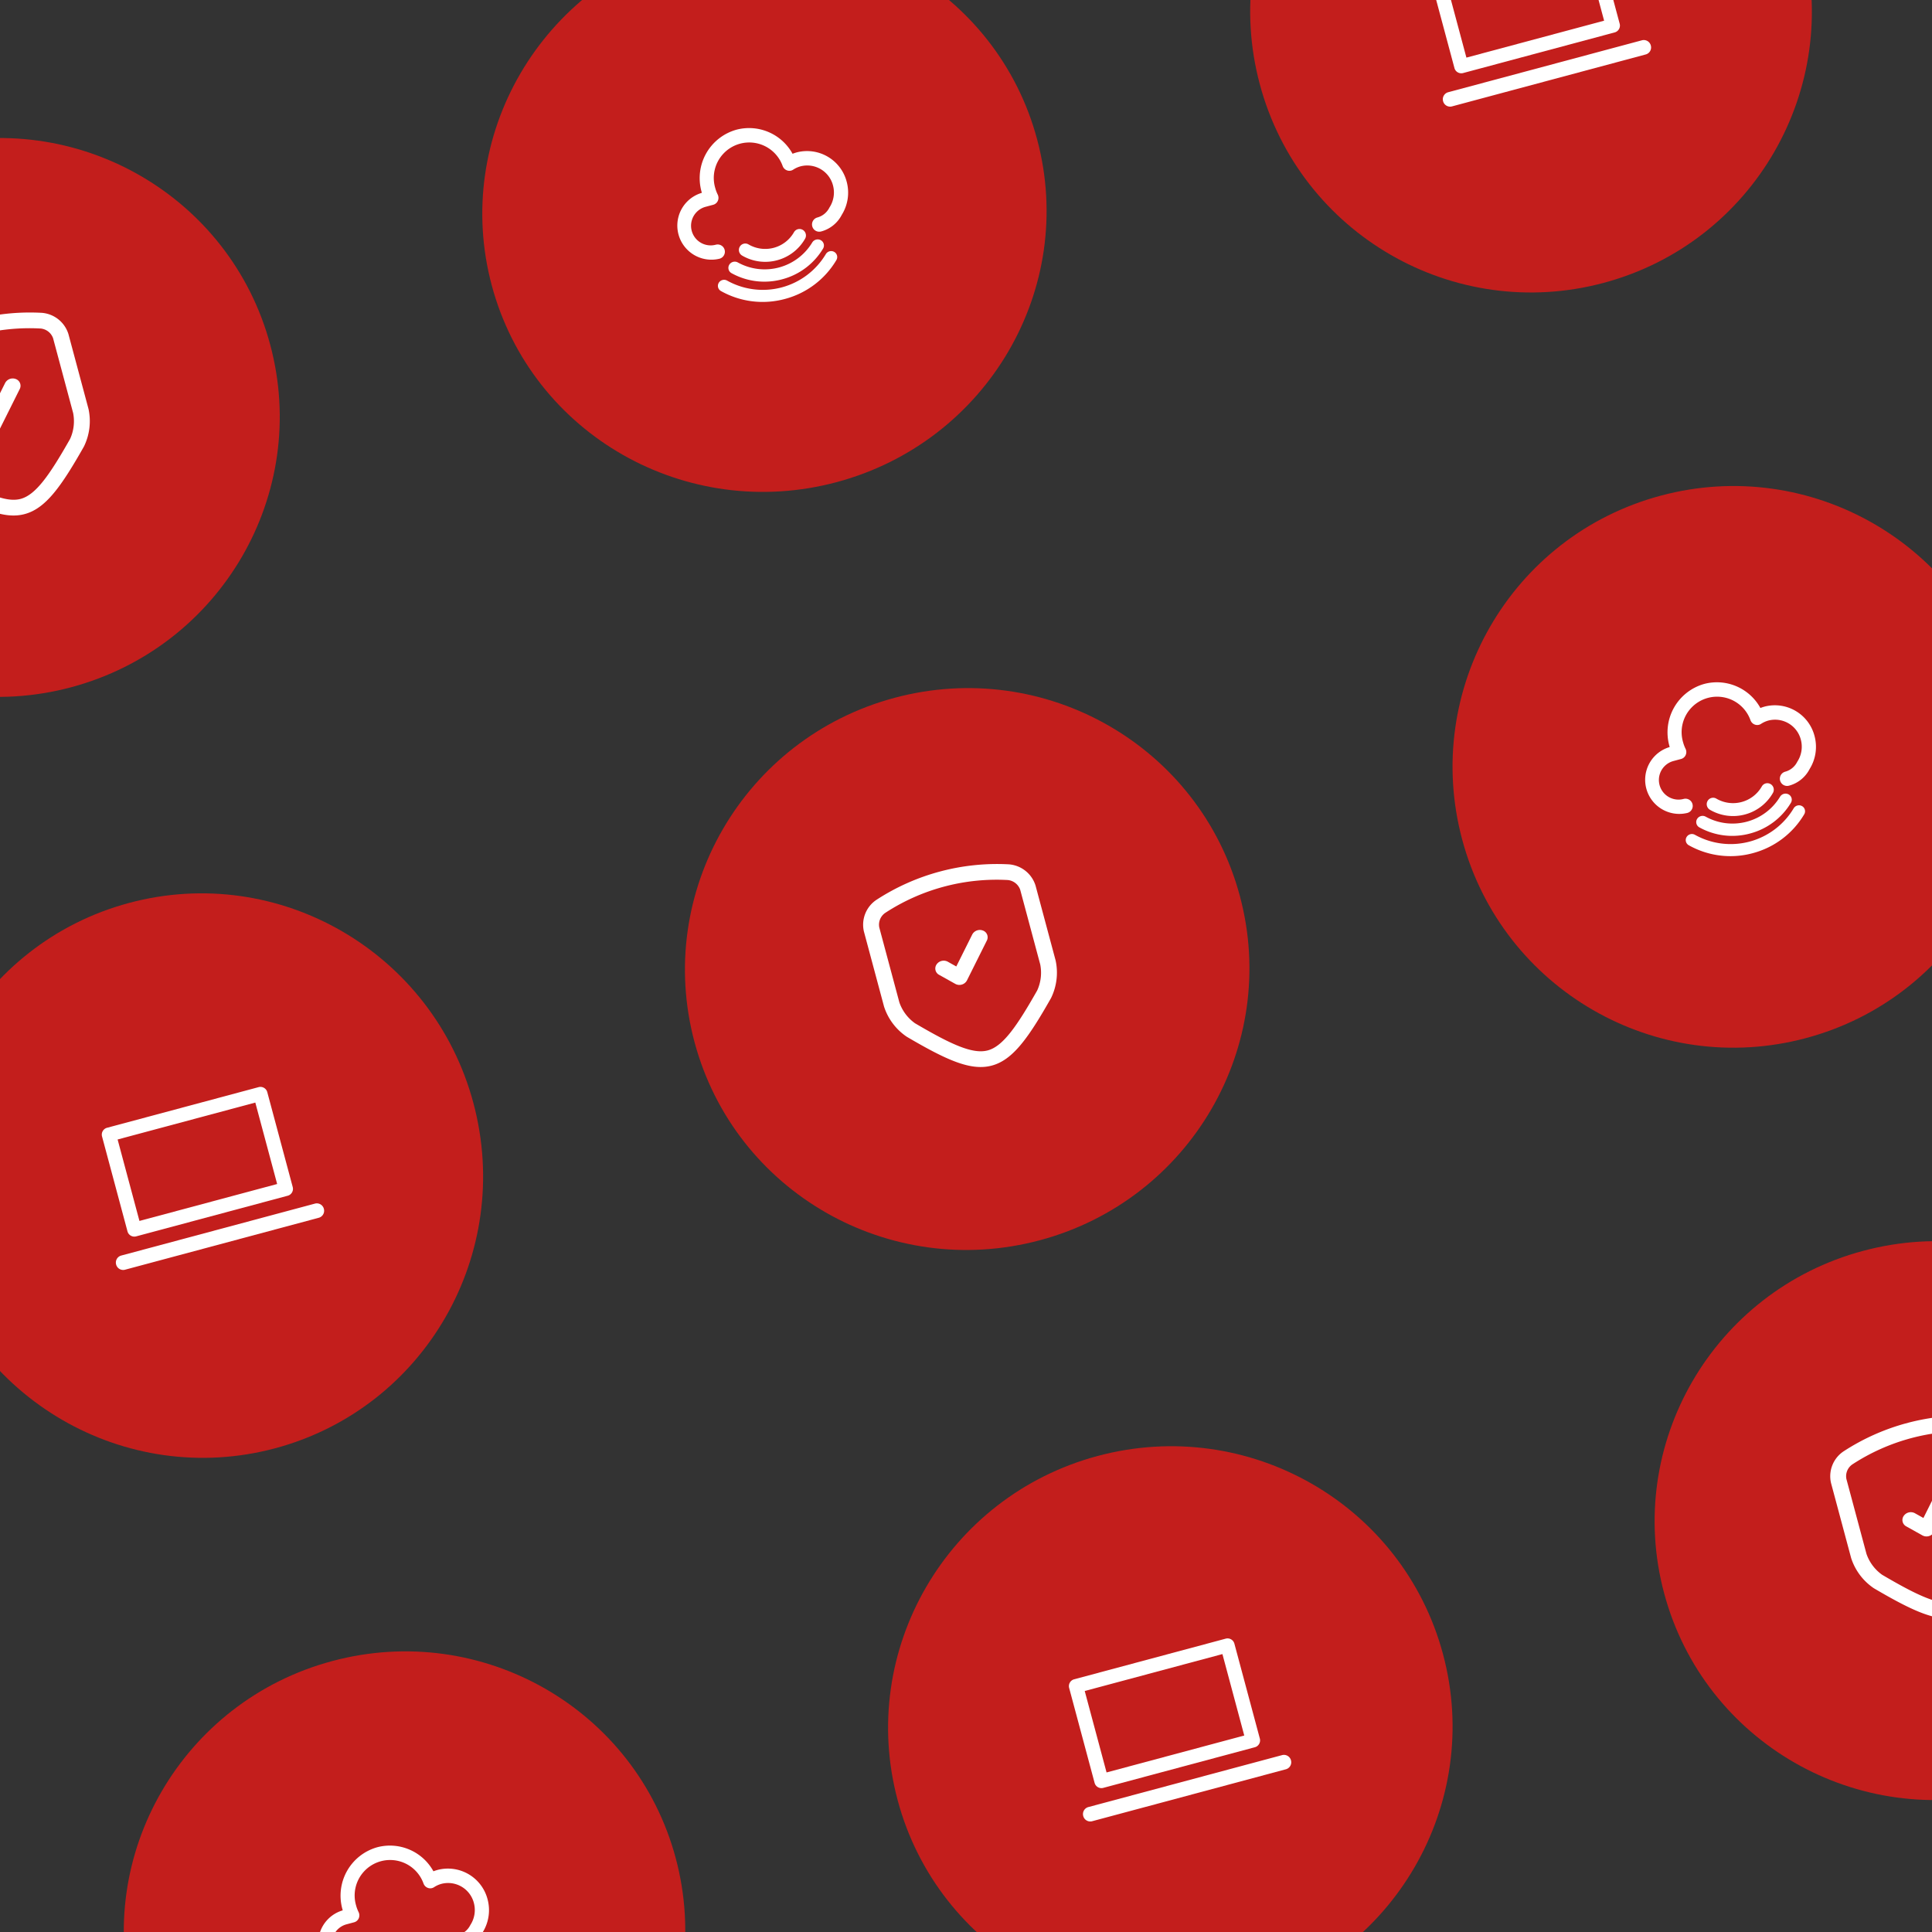 <svg xmlns="http://www.w3.org/2000/svg" xmlns:xlink="http://www.w3.org/1999/xlink" width="640" height="640" viewBox="0 0 640 640">
  <rect x="0" y="0" width="640" height="640" fill="#333333" stroke="none"/>
  <defs>
    <clipPath id="clip-path">
      <rect id="Rectangle_7023" data-name="Rectangle 7023" width="640" height="640" transform="translate(-2764 -9955)" fill="#f7f9fc"/>
    </clipPath>
    <clipPath id="clip-path-2">
      <path id="Clip_2" data-name="Clip 2" d="M0,0H58.715V58.715H0Z" transform="translate(0 0)" fill="#fff"/>
    </clipPath>
    <clipPath id="clip-path-5">
      <path id="Clip_2-4" data-name="Clip 2" d="M0,0H58.848V66.529H0Z" fill="#fff"/>
    </clipPath>
  </defs>
  <g id="Square-2" transform="translate(2764 9955)" clip-path="url(#clip-path)">
    <g id="Group_8113" data-name="Group 8113">
      <g id="Group_8097" data-name="Group 8097" transform="matrix(0.966, -0.259, 0.259, 0.966, -2810.76, -9631.479)">
        <ellipse id="Ellipse_1084" data-name="Ellipse 1084" cx="93" cy="93.5" rx="93" ry="93.5" transform="translate(-0.231 -0.397)" fill="#c31e1c"/>
        <g id="icon" transform="translate(57.618 69.645)">
          <g id="Group_4" data-name="Group 4" transform="translate(0 0)">
            <path id="Fill_1" data-name="Fill 1" d="M54.305,37.238H2.361A2.347,2.347,0,0,1,0,34.91V2.327A2.347,2.347,0,0,1,2.361,0H54.305a2.347,2.347,0,0,1,2.361,2.327V34.91A2.347,2.347,0,0,1,54.305,37.238ZM4.723,4.654V32.583H51.943V4.654Z" transform="translate(6.476)" fill="#fff"/>
            <path id="Fill_3" data-name="Fill 3" d="M68.849,4.857H2.388A2.406,2.406,0,0,1,0,2.429,2.406,2.406,0,0,1,2.388,0H68.849a2.406,2.406,0,0,1,2.388,2.429,2.406,2.406,0,0,1-2.388,2.429" transform="translate(0 42.095)" fill="#fff"/>
          </g>
        </g>
      </g>
      <g id="Group_8107" data-name="Group 8107" transform="matrix(0.966, -0.259, 0.259, 0.966, -2490.391, -9448.783)">
        <ellipse id="Ellipse_1084-2" data-name="Ellipse 1084" cx="93.5" cy="93" rx="93.5" ry="93" transform="translate(-0.398 0.214)" fill="#c31e1c"/>
        <g id="icon-2" data-name="icon" transform="translate(57.618 69.645)">
          <g id="Group_4-2" data-name="Group 4" transform="translate(0 0)">
            <path id="Fill_1-2" data-name="Fill 1" d="M54.305,37.238H2.361A2.347,2.347,0,0,1,0,34.91V2.327A2.347,2.347,0,0,1,2.361,0H54.305a2.347,2.347,0,0,1,2.361,2.327V34.91A2.347,2.347,0,0,1,54.305,37.238ZM4.723,4.654V32.583H51.943V4.654Z" transform="translate(6.476)" fill="#fff"/>
            <path id="Fill_3-2" data-name="Fill 3" d="M68.849,4.857H2.388A2.406,2.406,0,0,1,0,2.429,2.406,2.406,0,0,1,2.388,0H68.849a2.406,2.406,0,0,1,2.388,2.429,2.406,2.406,0,0,1-2.388,2.429" transform="translate(0 42.095)" fill="#fff"/>
          </g>
        </g>
      </g>
      <g id="Group_8110" data-name="Group 8110" transform="matrix(0.966, -0.259, 0.259, 0.966, -2371.187, -10016.843)">
        <circle id="Ellipse_1084-3" data-name="Ellipse 1084" cx="93" cy="93" r="93" transform="translate(0.434 0.064)" fill="#c31e1c"/>
        <g id="icon-3" data-name="icon" transform="translate(57.618 69.645)">
          <g id="Group_4-3" data-name="Group 4" transform="translate(0 0)">
            <path id="Fill_1-3" data-name="Fill 1" d="M54.305,37.238H2.361A2.347,2.347,0,0,1,0,34.91V2.327A2.347,2.347,0,0,1,2.361,0H54.305a2.347,2.347,0,0,1,2.361,2.327V34.91A2.347,2.347,0,0,1,54.305,37.238ZM4.723,4.654V32.583H51.943V4.654Z" transform="translate(6.476)" fill="#fff"/>
            <path id="Fill_3-3" data-name="Fill 3" d="M68.849,4.857H2.388A2.406,2.406,0,0,1,0,2.429,2.406,2.406,0,0,1,2.388,0H68.849a2.406,2.406,0,0,1,2.388,2.429,2.406,2.406,0,0,1-2.388,2.429" transform="translate(0 42.095)" fill="#fff"/>
          </g>
        </g>
      </g>
      <g id="Group_8105" data-name="Group 8105" transform="matrix(0.966, -0.259, 0.259, 0.966, -2743.626, -9380.93)">
        <ellipse id="Ellipse_1047" data-name="Ellipse 1047" cx="93" cy="92.5" rx="93" ry="92.5" transform="translate(-0.231 0.214)" fill="#c31e1c"/>
        <g id="icon-4" data-name="icon" transform="translate(63.69 63.642)" clip-path="url(#clip-path-2)">
          <path id="Fill_4" data-name="Fill 4" d="M20.387,11.417A28.193,28.193,0,0,1,.593,3.394a1.962,1.962,0,0,1,0-2.812,2.056,2.056,0,0,1,2.866,0,24.312,24.312,0,0,0,33.855,0,2.056,2.056,0,0,1,2.866,0,1.962,1.962,0,0,1,0,2.812,28.193,28.193,0,0,1-19.794,8.023" transform="translate(8.155 46.89)" fill="#fff"/>
          <path id="Fill_6" data-name="Fill 6" d="M16.31,9.786A22.458,22.458,0,0,1,.611,3.469a2,2,0,0,1,0-2.874,2.127,2.127,0,0,1,2.95,0,18.4,18.4,0,0,0,25.5,0,2.13,2.13,0,0,1,2.953,0,2,2,0,0,1,0,2.874,22.462,22.462,0,0,1-15.7,6.317" transform="translate(13.048 41.997)" fill="#fff"/>
          <path id="Fill_8" data-name="Fill 8" d="M11.419,8.155A15.149,15.149,0,0,1,.622,3.65a2.148,2.148,0,0,1,0-3.024,2.105,2.105,0,0,1,3,0,10.973,10.973,0,0,0,15.6,0,2.108,2.108,0,0,1,3,0,2.153,2.153,0,0,1,0,3.024A15.148,15.148,0,0,1,11.419,8.155" transform="translate(17.941 37.104)" fill="#fff"/>
          <path id="Fill_1-4" data-name="Fill 1" d="M45.913,39.824a2.4,2.4,0,0,1,0-4.8,6.306,6.306,0,0,0,4.711-2.149,9.085,9.085,0,0,0,3.032-6.757,8.819,8.819,0,0,0-8.716-8.9,8.508,8.508,0,0,0-2.663.432,2.282,2.282,0,0,1-2.008-.276,2.411,2.411,0,0,1-1.052-1.772A11.748,11.748,0,0,0,15.761,16.8a12.161,12.161,0,0,0,.23,2.353,2.449,2.449,0,0,1-.486,1.993,2.337,2.337,0,0,1-1.818.878H11.064a6.5,6.5,0,0,0,0,13,2.4,2.4,0,0,1,0,4.8,11.3,11.3,0,0,1,0-22.594h0c0-.144,0-.283,0-.427A16.651,16.651,0,0,1,27.519,0,16.45,16.45,0,0,1,43.435,12.515a13.739,13.739,0,0,1,1.505-.086A13.572,13.572,0,0,1,58.353,26.122a13.884,13.884,0,0,1-4.406,10.143,10.819,10.819,0,0,1-8.035,3.559" transform="translate(0 0)" fill="#fff"/>
        </g>
      </g>
      <g id="Group_8109" data-name="Group 8109" transform="matrix(0.966, -0.259, 0.259, 0.966, -2624.661, -9949.883)">
        <ellipse id="Ellipse_1047-2" data-name="Ellipse 1047" cx="93.5" cy="92.5" rx="93.5" ry="92.5" transform="translate(-0.398 -0.01)" fill="#c31e1c"/>
        <g id="icon-5" data-name="icon" transform="translate(63.69 63.642)" clip-path="url(#clip-path-2)">
          <path id="Fill_4-2" data-name="Fill 4" d="M20.387,11.417A28.193,28.193,0,0,1,.593,3.394a1.962,1.962,0,0,1,0-2.812,2.056,2.056,0,0,1,2.866,0,24.312,24.312,0,0,0,33.855,0,2.056,2.056,0,0,1,2.866,0,1.962,1.962,0,0,1,0,2.812,28.193,28.193,0,0,1-19.794,8.023" transform="translate(8.155 46.89)" fill="#fff"/>
          <path id="Fill_6-2" data-name="Fill 6" d="M16.31,9.786A22.458,22.458,0,0,1,.611,3.469a2,2,0,0,1,0-2.874,2.127,2.127,0,0,1,2.95,0,18.4,18.4,0,0,0,25.5,0,2.13,2.13,0,0,1,2.953,0,2,2,0,0,1,0,2.874,22.462,22.462,0,0,1-15.7,6.317" transform="translate(13.048 41.997)" fill="#fff"/>
          <path id="Fill_8-2" data-name="Fill 8" d="M11.419,8.155A15.149,15.149,0,0,1,.622,3.65a2.148,2.148,0,0,1,0-3.024,2.105,2.105,0,0,1,3,0,10.973,10.973,0,0,0,15.6,0,2.108,2.108,0,0,1,3,0,2.153,2.153,0,0,1,0,3.024A15.148,15.148,0,0,1,11.419,8.155" transform="translate(17.941 37.104)" fill="#fff"/>
          <path id="Fill_1-5" data-name="Fill 1" d="M45.913,39.824a2.4,2.4,0,0,1,0-4.8,6.306,6.306,0,0,0,4.711-2.149,9.085,9.085,0,0,0,3.032-6.757,8.819,8.819,0,0,0-8.716-8.9,8.508,8.508,0,0,0-2.663.432,2.282,2.282,0,0,1-2.008-.276,2.411,2.411,0,0,1-1.052-1.772A11.748,11.748,0,0,0,15.761,16.8a12.161,12.161,0,0,0,.23,2.353,2.449,2.449,0,0,1-.486,1.993,2.337,2.337,0,0,1-1.818.878H11.064a6.5,6.5,0,0,0,0,13,2.4,2.4,0,0,1,0,4.8,11.3,11.3,0,0,1,0-22.594h0c0-.144,0-.283,0-.427A16.651,16.651,0,0,1,27.519,0,16.45,16.45,0,0,1,43.435,12.515a13.739,13.739,0,0,1,1.505-.086A13.572,13.572,0,0,1,58.353,26.122a13.884,13.884,0,0,1-4.406,10.143,10.819,10.819,0,0,1-8.035,3.559" transform="translate(0 0)" fill="#fff"/>
        </g>
      </g>
      <g id="Group_8112" data-name="Group 8112" transform="matrix(0.966, -0.259, 0.259, 0.966, -2304.052, -9766.292)">
        <circle id="Ellipse_1047-3" data-name="Ellipse 1047" cx="93" cy="93" r="93" transform="translate(0.434 -0.324)" fill="#c31e1c"/>
        <g id="icon-6" data-name="icon" transform="translate(63.69 63.642)" clip-path="url(#clip-path-2)">
          <path id="Fill_4-3" data-name="Fill 4" d="M20.387,11.417A28.193,28.193,0,0,1,.593,3.394a1.962,1.962,0,0,1,0-2.812,2.056,2.056,0,0,1,2.866,0,24.312,24.312,0,0,0,33.855,0,2.056,2.056,0,0,1,2.866,0,1.962,1.962,0,0,1,0,2.812,28.193,28.193,0,0,1-19.794,8.023" transform="translate(8.155 46.89)" fill="#fff"/>
          <path id="Fill_6-3" data-name="Fill 6" d="M16.31,9.786A22.458,22.458,0,0,1,.611,3.469a2,2,0,0,1,0-2.874,2.127,2.127,0,0,1,2.95,0,18.4,18.4,0,0,0,25.5,0,2.13,2.13,0,0,1,2.953,0,2,2,0,0,1,0,2.874,22.462,22.462,0,0,1-15.7,6.317" transform="translate(13.048 41.997)" fill="#fff"/>
          <path id="Fill_8-3" data-name="Fill 8" d="M11.419,8.155A15.149,15.149,0,0,1,.622,3.65a2.148,2.148,0,0,1,0-3.024,2.105,2.105,0,0,1,3,0,10.973,10.973,0,0,0,15.6,0,2.108,2.108,0,0,1,3,0,2.153,2.153,0,0,1,0,3.024A15.148,15.148,0,0,1,11.419,8.155" transform="translate(17.941 37.104)" fill="#fff"/>
          <path id="Fill_1-6" data-name="Fill 1" d="M45.913,39.824a2.4,2.4,0,0,1,0-4.8,6.306,6.306,0,0,0,4.711-2.149,9.085,9.085,0,0,0,3.032-6.757,8.819,8.819,0,0,0-8.716-8.9,8.508,8.508,0,0,0-2.663.432,2.282,2.282,0,0,1-2.008-.276,2.411,2.411,0,0,1-1.052-1.772A11.748,11.748,0,0,0,15.761,16.8a12.161,12.161,0,0,0,.23,2.353,2.449,2.449,0,0,1-.486,1.993,2.337,2.337,0,0,1-1.818.878H11.064a6.5,6.5,0,0,0,0,13,2.4,2.4,0,0,1,0,4.8,11.3,11.3,0,0,1,0-22.594h0c0-.144,0-.283,0-.427A16.651,16.651,0,0,1,27.519,0,16.45,16.45,0,0,1,43.435,12.515a13.739,13.739,0,0,1,1.505-.086A13.572,13.572,0,0,1,58.353,26.122a13.884,13.884,0,0,1-4.406,10.143,10.819,10.819,0,0,1-8.035,3.559" transform="translate(0 0)" fill="#fff"/>
        </g>
      </g>
      <g id="Group_8106" data-name="Group 8106" transform="matrix(0.966, -0.259, 0.259, 0.966, -2877.895, -9882.029)">
        <ellipse id="Ellipse_1047-4" data-name="Ellipse 1047" cx="93" cy="92.5" rx="93" ry="92.5" transform="translate(-0.231 -0.01)" fill="#c31e1c"/>
        <path id="Clip_2-7" data-name="Clip 2" d="M0,0H23.968V27.1H0Z" transform="translate(75.644 81.107)" fill="none"/>
        <g id="Mask_Group_2" data-name="Mask Group 2" transform="translate(63.28 59.07)" clip-path="url(#clip-path-5)">
          <path id="Fill_1-7" data-name="Fill 1" d="M29.42,66.53c-7.154,0-13.937-5.558-24.718-16.5A19.151,19.151,0,0,1,0,38.387V12.694A9.9,9.9,0,0,1,6.8,3.586a73.2,73.2,0,0,1,45.288.008,10.047,10.047,0,0,1,6.762,9.1V38.366A19.141,19.141,0,0,1,54.166,50C43.372,60.965,36.581,66.53,29.42,66.53Zm.011-61.346A67.432,67.432,0,0,0,8.419,8.538a4.736,4.736,0,0,0-3.155,4.15V38.373a14.136,14.136,0,0,0,3.224,8.041c9.532,9.671,15.69,14.912,20.932,14.912s11.416-5.25,20.964-14.939a14.126,14.126,0,0,0,3.2-8.034V12.694a4.87,4.87,0,0,0-3.121-4.149A67.456,67.456,0,0,0,29.431,5.184Z" transform="translate(-0.001 0)" fill="#fff"/>
          <path id="Fill_4-4" data-name="Fill 4" d="M7.121,16.024a2.811,2.811,0,0,1-1.955-.777l-4.423-4.3A2.37,2.37,0,0,1,.838,7.415,2.851,2.851,0,0,1,4.651,7.5L6.973,9.758,14.8.915A2.847,2.847,0,0,1,18.6.568a2.373,2.373,0,0,1,.375,3.514L9.206,15.11a2.77,2.77,0,0,1-1.985.912c-.032,0-.062,0-.1,0" transform="translate(19.585 22.018)" fill="#fff"/>
        </g>
      </g>
      <g id="Group_8108" data-name="Group 8108" transform="matrix(0.966, -0.259, 0.259, 0.966, -2557.526, -9699.334)">
        <ellipse id="Ellipse_1047-5" data-name="Ellipse 1047" cx="93.5" cy="93" rx="93.5" ry="93" transform="translate(-0.398 -0.397)" fill="#c31e1c"/>
        <path id="Clip_2-8" data-name="Clip 2" d="M0,0H23.968V27.1H0Z" transform="translate(75.644 81.107)" fill="none"/>
        <g id="Mask_Group_2-2" data-name="Mask Group 2" transform="translate(63.28 59.07)" clip-path="url(#clip-path-5)">
          <path id="Fill_1-8" data-name="Fill 1" d="M29.42,66.53c-7.154,0-13.937-5.558-24.718-16.5A19.151,19.151,0,0,1,0,38.387V12.694A9.9,9.9,0,0,1,6.8,3.586a73.2,73.2,0,0,1,45.288.008,10.047,10.047,0,0,1,6.762,9.1V38.366A19.141,19.141,0,0,1,54.166,50C43.372,60.965,36.581,66.53,29.42,66.53Zm.011-61.346A67.432,67.432,0,0,0,8.419,8.538a4.736,4.736,0,0,0-3.155,4.15V38.373a14.136,14.136,0,0,0,3.224,8.041c9.532,9.671,15.69,14.912,20.932,14.912s11.416-5.25,20.964-14.939a14.126,14.126,0,0,0,3.2-8.034V12.694a4.87,4.87,0,0,0-3.121-4.149A67.456,67.456,0,0,0,29.431,5.184Z" transform="translate(-0.001 0)" fill="#fff"/>
          <path id="Fill_4-5" data-name="Fill 4" d="M7.121,16.024a2.811,2.811,0,0,1-1.955-.777l-4.423-4.3A2.37,2.37,0,0,1,.838,7.415,2.851,2.851,0,0,1,4.651,7.5L6.973,9.758,14.8.915A2.847,2.847,0,0,1,18.6.568a2.373,2.373,0,0,1,.375,3.514L9.206,15.11a2.77,2.77,0,0,1-1.985.912c-.032,0-.062,0-.1,0" transform="translate(19.585 22.018)" fill="#fff"/>
        </g>
      </g>
      <g id="Group_8111" data-name="Group 8111" transform="matrix(0.966, -0.259, 0.259, 0.966, -2237.157, -9516.638)">
        <ellipse id="Ellipse_1047-6" data-name="Ellipse 1047" cx="93" cy="92.5" rx="93" ry="92.5" transform="translate(0.434 0.214)" fill="#c31e1c"/>
        <path id="Clip_2-9" data-name="Clip 2" d="M0,0H23.968V27.1H0Z" transform="translate(75.644 81.107)" fill="none"/>
        <g id="Mask_Group_2-3" data-name="Mask Group 2" transform="translate(63.28 59.07)" clip-path="url(#clip-path-5)">
          <path id="Fill_1-9" data-name="Fill 1" d="M29.42,66.53c-7.154,0-13.937-5.558-24.718-16.5A19.151,19.151,0,0,1,0,38.387V12.694A9.9,9.9,0,0,1,6.8,3.586a73.2,73.2,0,0,1,45.288.008,10.047,10.047,0,0,1,6.762,9.1V38.366A19.141,19.141,0,0,1,54.166,50C43.372,60.965,36.581,66.53,29.42,66.53Zm.011-61.346A67.432,67.432,0,0,0,8.419,8.538a4.736,4.736,0,0,0-3.155,4.15V38.373a14.136,14.136,0,0,0,3.224,8.041c9.532,9.671,15.69,14.912,20.932,14.912s11.416-5.25,20.964-14.939a14.126,14.126,0,0,0,3.2-8.034V12.694a4.87,4.87,0,0,0-3.121-4.149A67.456,67.456,0,0,0,29.431,5.184Z" transform="translate(-0.001 0)" fill="#fff"/>
          <path id="Fill_4-6" data-name="Fill 4" d="M7.121,16.024a2.811,2.811,0,0,1-1.955-.777l-4.423-4.3A2.37,2.37,0,0,1,.838,7.415,2.851,2.851,0,0,1,4.651,7.5L6.973,9.758,14.8.915A2.847,2.847,0,0,1,18.6.568a2.373,2.373,0,0,1,.375,3.514L9.206,15.11a2.77,2.77,0,0,1-1.985.912c-.032,0-.062,0-.1,0" transform="translate(19.585 22.018)" fill="#fff"/>
        </g>
      </g>
    </g>
  </g>
</svg>

